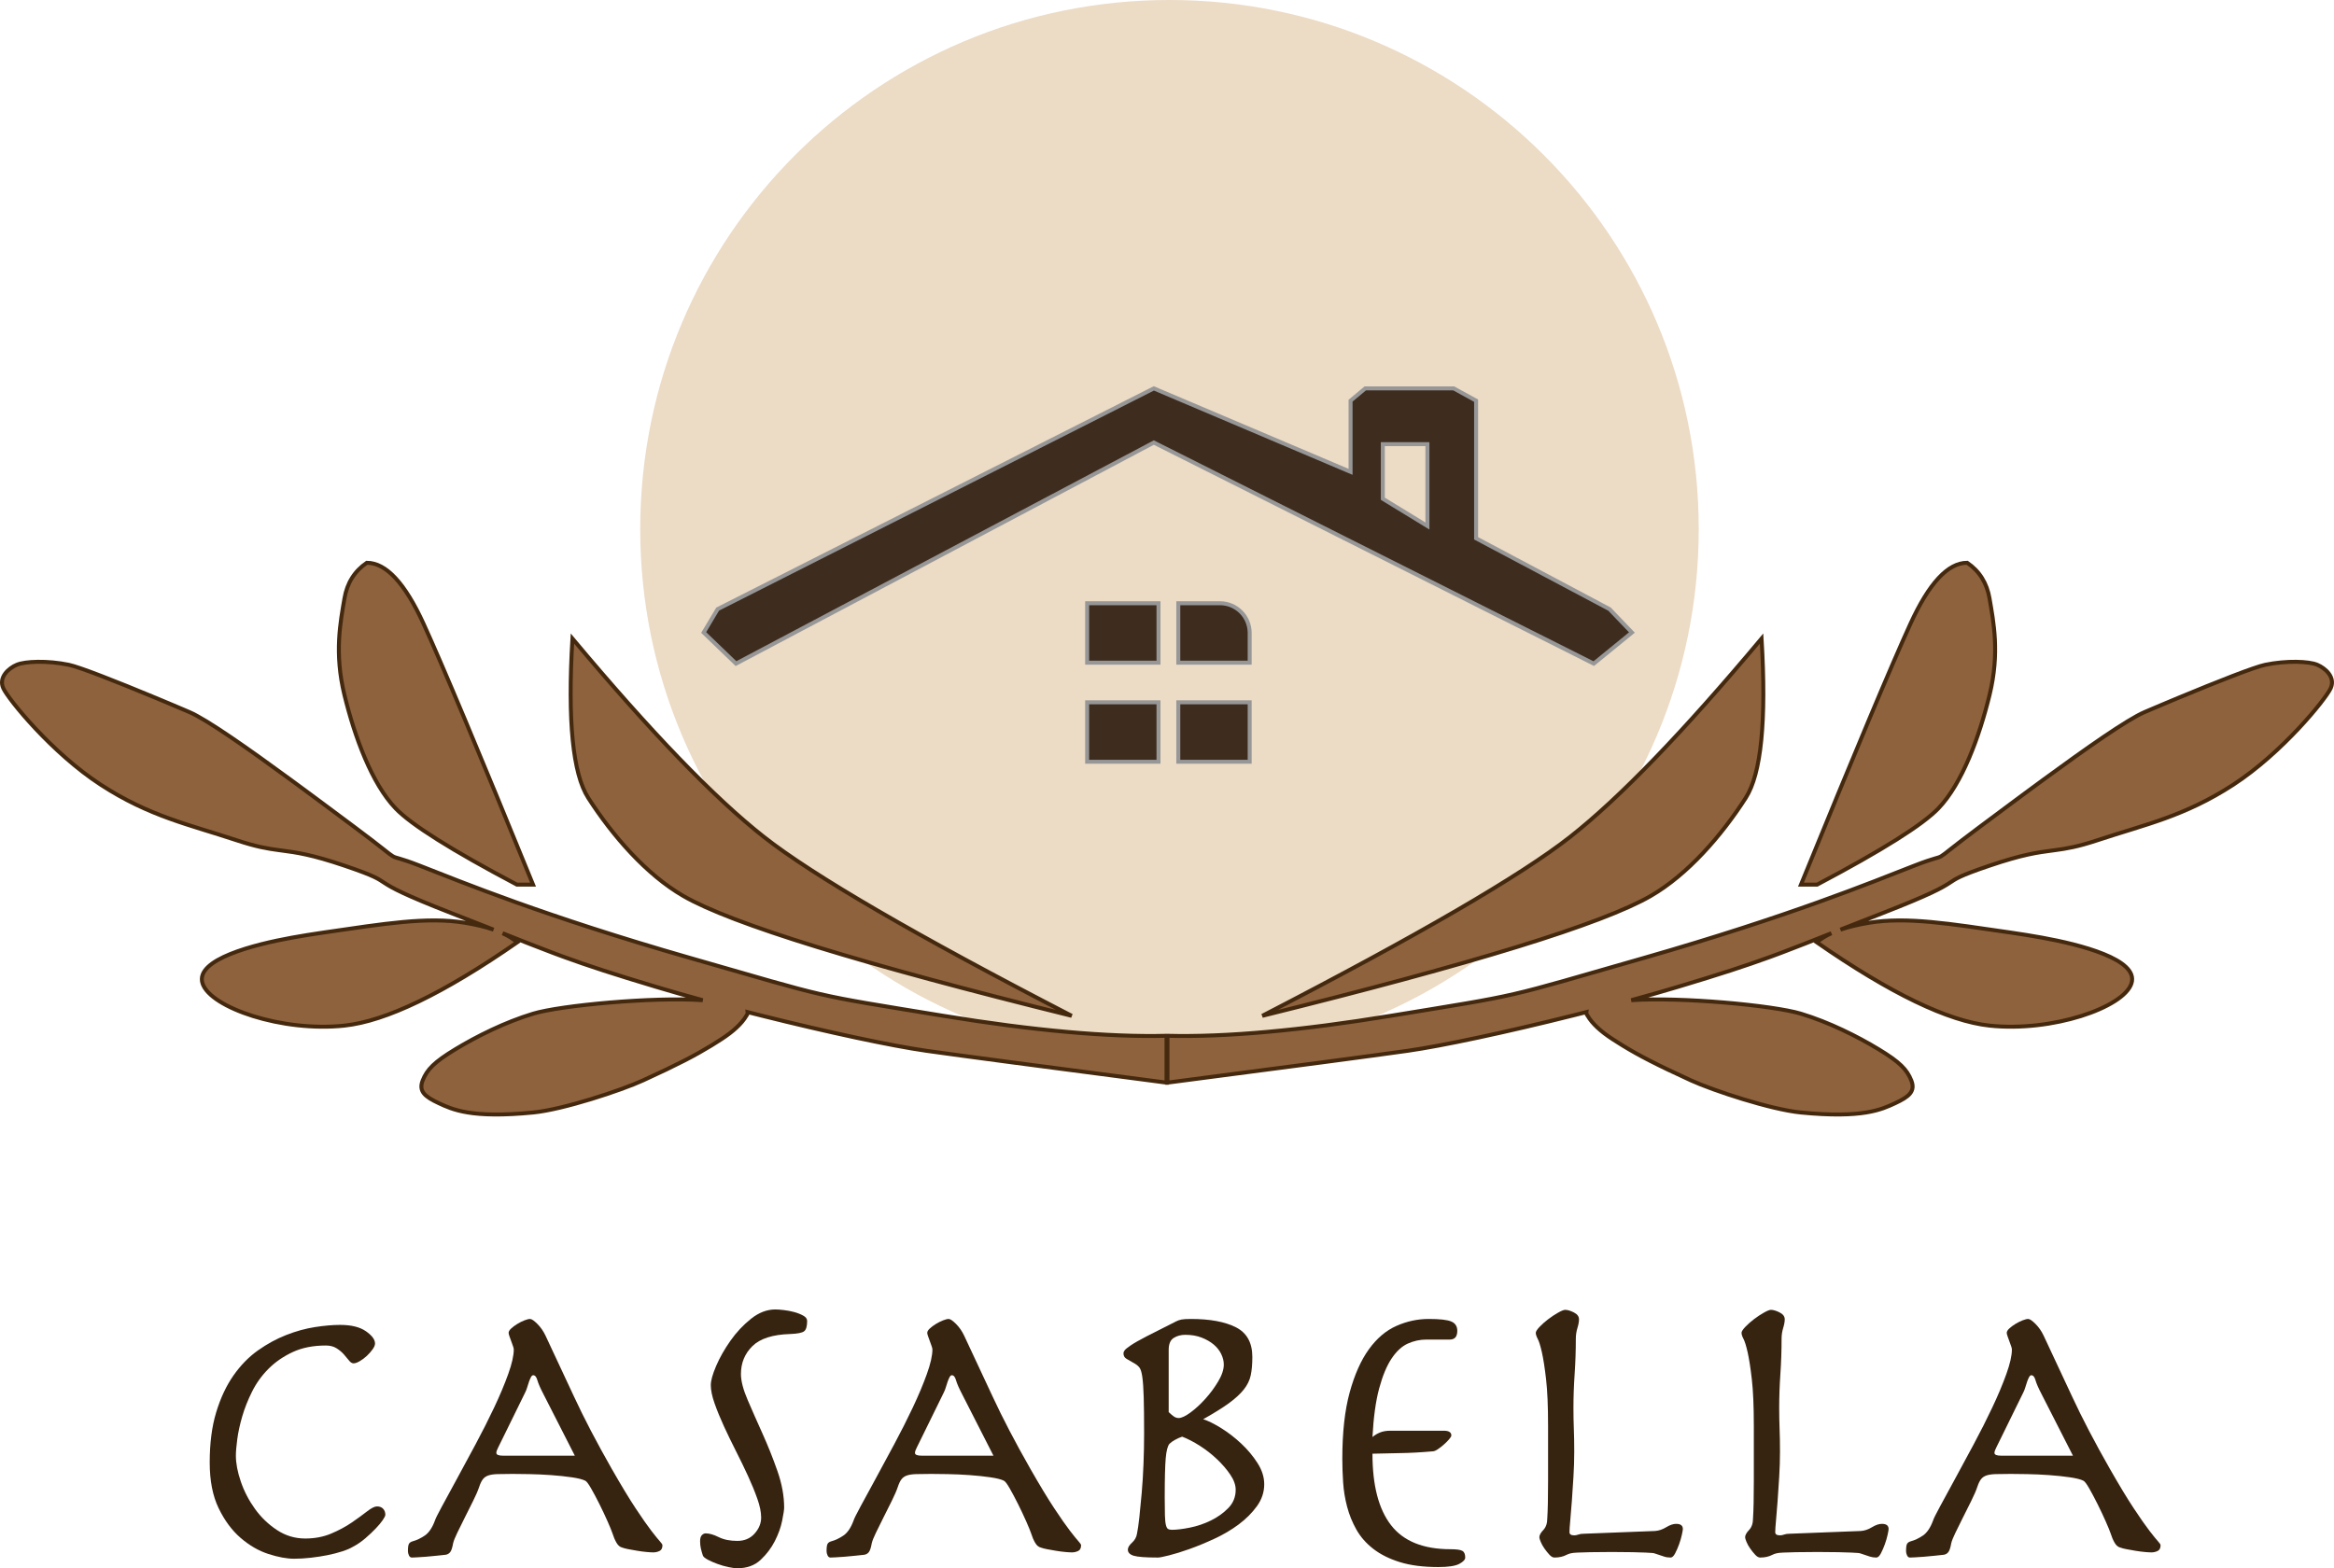 <svg xmlns="http://www.w3.org/2000/svg" fill="none" viewBox="0 0 588.749 395.7" height="395.7" width="588.749">
  <g transform="translate(0.5 0)" id="Group">
    <g transform="translate(52.4 330.4)" id="CASABELLA">
      <path transform="translate(0 3.9)" fill-rule="evenodd" fill="#362310" d="M0 34.7C0 39.3 0.75 43.15 2.25 46.25C3.75 49.35 5.6 51.85 7.8 53.75C10 55.65 12.333 57 14.8 57.8C17.267 58.6 19.433 59 21.3 59C22.633 59 24.033 58.917 25.5 58.75C26.967 58.583 28.367 58.367 29.7 58.1C31.033 57.833 32.267 57.517 33.4 57.15C34.533 56.783 35.433 56.4 36.1 56C37.233 55.4 38.283 54.683 39.25 53.85C40.217 53.017 41.083 52.2 41.85 51.4C42.617 50.6 43.217 49.883 43.65 49.25C44.083 48.617 44.3 48.167 44.3 47.9C44.3 47.3 44.117 46.8 43.75 46.4C43.383 46 42.867 45.8 42.2 45.8C41.6 45.8 40.767 46.217 39.7 47.05C38.633 47.883 37.35 48.817 35.85 49.85C34.35 50.883 32.617 51.817 30.65 52.65C28.683 53.483 26.5 53.9 24.1 53.9C21.5 53.9 19.117 53.183 16.95 51.75C14.783 50.317 12.933 48.533 11.4 46.4C9.867 44.267 8.683 41.983 7.85 39.55C7.017 37.117 6.6 34.933 6.6 33C6.6 32 6.717 30.617 6.95 28.85C7.183 27.083 7.6 25.167 8.2 23.1C8.8 21.033 9.633 18.933 10.7 16.8C11.767 14.667 13.15 12.75 14.85 11.05C16.55 9.35 18.583 7.95 20.95 6.85C23.317 5.75 26.1 5.2 29.3 5.2C30.367 5.2 31.267 5.433 32 5.9C32.733 6.367 33.35 6.883 33.85 7.45C34.35 8.017 34.783 8.533 35.15 9C35.517 9.467 35.9 9.7 36.3 9.7C36.7 9.7 37.217 9.517 37.85 9.15C38.483 8.783 39.083 8.333 39.65 7.8C40.217 7.267 40.7 6.717 41.1 6.15C41.5 5.583 41.7 5.1 41.7 4.7C41.7 3.7 40.933 2.667 39.4 1.6C37.867 0.533 35.7 0 32.9 0C31.033 0 28.917 0.183 26.55 0.55C24.183 0.917 21.767 1.583 19.3 2.55C16.833 3.517 14.45 4.817 12.15 6.45C9.85 8.083 7.8 10.183 6 12.75C4.2 15.317 2.75 18.4 1.65 22C0.55 25.6 0 29.833 0 34.7C0 34.7 0 34.7 0 34.7Z" id="Path"></path>
      <path transform="translate(50 2.4)" fill="#362310" d="M42.1 34.5C42.1 34.5 24 34.5 24 34.5C22.867 34.5 22.3 34.267 22.3 33.8C22.3 33.467 22.467 32.983 22.8 32.35C23.133 31.717 23.667 30.633 24.4 29.1C24.4 29.1 29.6 18.5 29.6 18.5C29.8 18.1 29.967 17.667 30.1 17.2C30.233 16.733 30.383 16.267 30.55 15.8C30.717 15.333 30.883 14.95 31.05 14.65C31.217 14.35 31.4 14.2 31.6 14.2C32.067 14.2 32.417 14.617 32.65 15.45C32.883 16.283 33.4 17.467 34.2 19C34.2 19 42.1 34.5 42.1 34.5L42.1 34.5ZM26.4 39.1C27.4 39.1 28.8 39.117 30.6 39.15C32.4 39.183 34.233 39.267 36.1 39.4C37.967 39.533 39.7 39.717 41.3 39.95C42.9 40.183 44.033 40.467 44.7 40.8C45.033 40.933 45.533 41.583 46.2 42.75C46.867 43.917 47.567 45.233 48.3 46.7C49.033 48.167 49.717 49.617 50.35 51.05C50.983 52.483 51.4 53.5 51.6 54.1C51.867 54.967 52.2 55.75 52.6 56.45C53 57.15 53.5 57.567 54.1 57.7C54.433 57.833 54.95 57.967 55.65 58.1C56.35 58.233 57.1 58.367 57.9 58.5C58.7 58.633 59.467 58.733 60.2 58.8C60.933 58.867 61.5 58.9 61.9 58.9C62.433 58.9 62.95 58.783 63.45 58.55C63.95 58.317 64.2 57.833 64.2 57.1C64.2 56.9 63.983 56.567 63.55 56.1C63.117 55.633 62.4 54.75 61.4 53.45C60.4 52.15 59.083 50.267 57.45 47.8C55.817 45.333 53.8 42 51.4 37.8C47.6 31.133 44.433 25.067 41.9 19.6C39.367 14.133 36.967 9 34.7 4.2C34.167 3.067 33.483 2.083 32.65 1.25C31.817 0.417 31.2 0 30.8 0C30.467 0 30 0.117 29.4 0.35C28.8 0.583 28.2 0.883 27.6 1.25C27 1.617 26.483 2 26.05 2.4C25.617 2.8 25.4 3.167 25.4 3.5C25.4 3.7 25.467 3.983 25.6 4.35C25.733 4.717 25.883 5.133 26.05 5.6C26.217 6.067 26.367 6.483 26.5 6.85C26.633 7.217 26.7 7.5 26.7 7.7C26.7 9.233 26.233 11.3 25.3 13.9C24.367 16.5 23.183 19.317 21.75 22.35C20.317 25.383 18.75 28.483 17.05 31.65C15.35 34.817 13.767 37.75 12.3 40.45C10.833 43.15 9.583 45.45 8.55 47.35C7.517 49.25 6.933 50.433 6.8 50.9C6.133 52.7 5.283 53.95 4.25 54.65C3.217 55.35 2.2 55.833 1.2 56.1C0.733 56.233 0.417 56.45 0.25 56.75C0.083 57.05 0 57.667 0 58.6C0 58.933 0.083 59.283 0.25 59.65C0.417 60.017 0.667 60.2 1 60.2C1.133 60.2 1.533 60.183 2.2 60.15C2.867 60.117 3.633 60.067 4.5 60C5.367 59.933 6.25 59.85 7.15 59.75C8.05 59.65 8.833 59.567 9.5 59.5C9.967 59.433 10.35 59.217 10.65 58.85C10.95 58.483 11.2 57.733 11.4 56.6C11.533 56 11.883 55.117 12.45 53.95C13.017 52.783 13.65 51.5 14.35 50.1C15.05 48.7 15.75 47.3 16.45 45.9C17.15 44.5 17.667 43.3 18 42.3C18.267 41.5 18.567 40.883 18.9 40.45C19.233 40.017 19.683 39.7 20.25 39.5C20.817 39.3 21.583 39.183 22.55 39.15C23.517 39.117 24.8 39.1 26.4 39.1C26.4 39.1 26.4 39.1 26.4 39.1Z" id="Shape"></path>
      <path transform="translate(123.7 0)" fill-rule="evenodd" fill="#362310" d="M0 58.5C0 59.167 0.067 59.783 0.2 60.35C0.333 60.917 0.5 61.5 0.7 62.1C0.833 62.433 1.25 62.783 1.95 63.15C2.65 63.517 3.45 63.867 4.35 64.2C5.25 64.533 6.167 64.8 7.1 65C8.033 65.2 8.8 65.3 9.4 65.3C11.8 65.3 13.75 64.6 15.25 63.2C16.75 61.8 17.95 60.217 18.85 58.45C19.75 56.683 20.367 54.967 20.7 53.3C21.033 51.633 21.2 50.533 21.2 50C21.2 47.067 20.633 43.983 19.5 40.75C18.367 37.517 17.117 34.383 15.75 31.35C14.383 28.317 13.133 25.483 12 22.85C10.867 20.217 10.3 18.033 10.3 16.3C10.3 13.5 11.267 11.15 13.2 9.25C15.133 7.35 18.3 6.333 22.7 6.2C24.567 6.133 25.75 5.9 26.25 5.5C26.75 5.1 27 4.233 27 2.9C27 2.367 26.667 1.917 26 1.55C25.333 1.183 24.567 0.883 23.7 0.65C22.833 0.417 21.95 0.25 21.05 0.15C20.15 0.05 19.467 0 19 0C16.867 0 14.817 0.783 12.85 2.35C10.883 3.917 9.15 5.767 7.65 7.9C6.15 10.033 4.95 12.15 4.05 14.25C3.15 16.35 2.7 17.967 2.7 19.1C2.7 20.367 3.017 21.9 3.65 23.7C4.283 25.5 5.067 27.417 6 29.45C6.933 31.483 7.95 33.583 9.05 35.75C10.15 37.917 11.167 40.017 12.1 42.05C13.033 44.083 13.817 46 14.45 47.8C15.083 49.6 15.4 51.167 15.4 52.5C15.4 53.967 14.85 55.317 13.75 56.55C12.65 57.783 11.2 58.4 9.4 58.4C7.533 58.4 5.967 58.083 4.7 57.45C3.433 56.817 2.333 56.5 1.4 56.5C1.067 56.5 0.75 56.65 0.45 56.95C0.15 57.25 0 57.767 0 58.5C0 58.5 0 58.5 0 58.5Z" id="Path#1"></path>
      <path transform="translate(155.6 2.4)" fill="#362310" d="M42.1 34.5C42.1 34.5 24 34.5 24 34.5C22.867 34.5 22.3 34.267 22.3 33.8C22.3 33.467 22.467 32.983 22.8 32.35C23.133 31.717 23.667 30.633 24.4 29.1C24.4 29.1 29.6 18.5 29.6 18.5C29.8 18.1 29.967 17.667 30.1 17.2C30.233 16.733 30.383 16.267 30.55 15.8C30.717 15.333 30.883 14.95 31.05 14.65C31.217 14.35 31.4 14.2 31.6 14.2C32.067 14.2 32.417 14.617 32.65 15.45C32.883 16.283 33.4 17.467 34.2 19C34.2 19 42.1 34.5 42.1 34.5L42.1 34.5ZM26.4 39.1C27.4 39.1 28.8 39.117 30.6 39.15C32.4 39.183 34.233 39.267 36.1 39.4C37.967 39.533 39.7 39.717 41.3 39.95C42.9 40.183 44.033 40.467 44.7 40.8C45.033 40.933 45.533 41.583 46.2 42.75C46.867 43.917 47.567 45.233 48.3 46.7C49.033 48.167 49.717 49.617 50.35 51.05C50.983 52.483 51.4 53.5 51.6 54.1C51.867 54.967 52.2 55.75 52.6 56.45C53 57.15 53.5 57.567 54.1 57.7C54.433 57.833 54.95 57.967 55.65 58.1C56.35 58.233 57.1 58.367 57.9 58.5C58.7 58.633 59.467 58.733 60.2 58.8C60.933 58.867 61.5 58.9 61.9 58.9C62.433 58.9 62.95 58.783 63.45 58.55C63.95 58.317 64.2 57.833 64.2 57.1C64.2 56.9 63.983 56.567 63.55 56.1C63.117 55.633 62.4 54.75 61.4 53.45C60.4 52.15 59.083 50.267 57.45 47.8C55.817 45.333 53.8 42 51.4 37.8C47.6 31.133 44.433 25.067 41.9 19.6C39.367 14.133 36.967 9 34.7 4.2C34.167 3.067 33.483 2.083 32.65 1.25C31.817 0.417 31.2 0 30.8 0C30.467 0 30 0.117 29.4 0.35C28.8 0.583 28.2 0.883 27.6 1.25C27 1.617 26.483 2 26.05 2.4C25.617 2.8 25.4 3.167 25.4 3.5C25.4 3.7 25.467 3.983 25.6 4.35C25.733 4.717 25.883 5.133 26.05 5.6C26.217 6.067 26.367 6.483 26.5 6.85C26.633 7.217 26.7 7.5 26.7 7.7C26.7 9.233 26.233 11.3 25.3 13.9C24.367 16.5 23.183 19.317 21.75 22.35C20.317 25.383 18.75 28.483 17.05 31.65C15.35 34.817 13.767 37.75 12.3 40.45C10.833 43.15 9.583 45.45 8.55 47.35C7.517 49.25 6.933 50.433 6.8 50.9C6.133 52.7 5.283 53.95 4.25 54.65C3.217 55.35 2.2 55.833 1.2 56.1C0.733 56.233 0.417 56.45 0.25 56.75C0.083 57.05 0 57.667 0 58.6C0 58.933 0.083 59.283 0.25 59.65C0.417 60.017 0.667 60.2 1 60.2C1.133 60.2 1.533 60.183 2.2 60.15C2.867 60.117 3.633 60.067 4.5 60C5.367 59.933 6.25 59.85 7.15 59.75C8.05 59.65 8.833 59.567 9.5 59.5C9.967 59.433 10.35 59.217 10.65 58.85C10.95 58.483 11.2 57.733 11.4 56.6C11.533 56 11.883 55.117 12.45 53.95C13.017 52.783 13.65 51.5 14.35 50.1C15.05 48.7 15.75 47.3 16.45 45.9C17.15 44.5 17.667 43.3 18 42.3C18.267 41.5 18.567 40.883 18.9 40.45C19.233 40.017 19.683 39.7 20.25 39.5C20.817 39.3 21.583 39.183 22.55 39.15C23.517 39.117 24.8 39.1 26.4 39.1C26.4 39.1 26.4 39.1 26.4 39.1Z" id="Shape#1"></path>
      <path transform="translate(230.5 2.4)" fill="#362310" d="M10.4 45.1C10.4 40.367 10.483 37.05 10.65 35.15C10.817 33.25 11.133 32.033 11.6 31.5C11.933 31.167 12.4 30.833 13 30.5C13.6 30.167 14.2 29.9 14.8 29.7C16.2 30.233 17.683 31 19.25 32C20.817 33 22.267 34.133 23.6 35.4C24.933 36.667 26.05 37.967 26.95 39.3C27.85 40.633 28.3 41.9 28.3 43.1C28.3 44.9 27.683 46.433 26.45 47.7C25.217 48.967 23.75 50.017 22.05 50.85C20.35 51.683 18.583 52.283 16.75 52.65C14.917 53.017 13.4 53.2 12.2 53.2C11.8 53.2 11.483 53.133 11.25 53C11.017 52.867 10.833 52.533 10.7 52C10.567 51.467 10.483 50.65 10.45 49.55C10.417 48.45 10.4 46.967 10.4 45.1C10.4 45.1 10.4 45.1 10.4 45.1ZM11.4 23.5C11.4 23.5 11.4 7.8 11.4 7.8C11.4 6.333 11.817 5.333 12.65 4.8C13.483 4.267 14.467 4 15.6 4C17.133 4 18.5 4.233 19.7 4.7C20.9 5.167 21.917 5.75 22.75 6.45C23.583 7.15 24.217 7.95 24.65 8.85C25.083 9.75 25.3 10.633 25.3 11.5C25.3 12.767 24.833 14.183 23.9 15.75C22.967 17.317 21.883 18.783 20.65 20.15C19.417 21.517 18.167 22.667 16.9 23.6C15.633 24.533 14.633 25 13.9 25C13.433 25 12.983 24.833 12.55 24.5C12.117 24.167 11.733 23.833 11.4 23.5C11.4 23.5 11.4 23.5 11.4 23.5ZM5.2 28.9C5.2 31.367 5.15 33.9 5.05 36.5C4.95 39.1 4.8 41.55 4.6 43.85C4.4 46.15 4.2 48.217 4 50.05C3.8 51.883 3.6 53.267 3.4 54.2C3.267 55.067 2.85 55.817 2.15 56.45C1.45 57.083 1.1 57.667 1.1 58.2C1.1 58.933 1.6 59.45 2.6 59.75C3.6 60.05 5.633 60.2 8.7 60.2C9.1 60.2 10.033 60.017 11.5 59.65C12.967 59.283 14.683 58.75 16.65 58.05C18.617 57.35 20.717 56.483 22.95 55.45C25.183 54.417 27.217 53.217 29.05 51.85C30.883 50.483 32.417 48.95 33.65 47.25C34.883 45.55 35.5 43.7 35.5 41.7C35.5 39.9 34.933 38.117 33.8 36.35C32.667 34.583 31.3 32.95 29.7 31.45C28.1 29.95 26.417 28.65 24.65 27.55C22.883 26.45 21.367 25.7 20.1 25.3C22.833 23.767 25 22.417 26.6 21.25C28.2 20.083 29.45 18.933 30.35 17.8C31.25 16.667 31.833 15.467 32.1 14.2C32.367 12.933 32.5 11.4 32.5 9.6C32.5 6 31.117 3.5 28.35 2.1C25.583 0.7 21.8 0 17 0C15.867 0 15.067 0.05 14.6 0.15C14.133 0.25 13.7 0.4 13.3 0.6C10.1 2.2 7.6 3.467 5.8 4.4C4 5.333 2.683 6.083 1.85 6.65C1.017 7.217 0.5 7.633 0.3 7.9C0.1 8.167 0 8.433 0 8.7C0 9.3 0.25 9.75 0.75 10.05C1.25 10.35 1.967 10.767 2.9 11.3C3.367 11.567 3.75 11.9 4.05 12.3C4.35 12.7 4.583 13.483 4.75 14.65C4.917 15.817 5.033 17.5 5.1 19.7C5.167 21.9 5.2 24.967 5.2 28.9C5.2 28.9 5.2 28.9 5.2 28.9Z" id="Shape#2"></path>
      <path transform="translate(285.7 2.4)" fill-rule="evenodd" fill="#362310" d="M25.6 28.2C25.6 28.2 12.1 28.2 12.1 28.2C11.1 28.2 10.233 28.35 9.5 28.65C8.767 28.95 8.133 29.333 7.6 29.8C7.867 24.8 8.433 20.7 9.3 17.5C10.167 14.3 11.217 11.783 12.45 9.95C13.683 8.117 15.05 6.867 16.55 6.2C18.05 5.533 19.6 5.2 21.2 5.2C21.2 5.2 27.1 5.2 27.1 5.2C28.367 5.2 29 4.467 29 3C29 1.867 28.5 1.083 27.5 0.65C26.5 0.217 24.6 0 21.8 0C19 0 16.283 0.583 13.65 1.75C11.017 2.917 8.7 4.883 6.7 7.65C4.7 10.417 3.083 14.05 1.85 18.55C0.617 23.05 0 28.633 0 35.3C0 37.167 0.067 39.133 0.2 41.2C0.333 43.267 0.667 45.317 1.2 47.35C1.733 49.383 2.517 51.317 3.55 53.15C4.583 54.983 6 56.6 7.8 58C9.6 59.4 11.833 60.517 14.5 61.35C17.167 62.183 20.4 62.6 24.2 62.6C26.733 62.6 28.5 62.333 29.5 61.8C30.5 61.267 31 60.733 31 60.2C31 59.333 30.75 58.767 30.25 58.5C29.75 58.233 28.767 58.1 27.3 58.1C20.433 58.1 15.433 56.083 12.3 52.05C9.167 48.017 7.6 42 7.6 34C9.6 33.933 11.883 33.883 14.45 33.85C17.017 33.817 19.8 33.667 22.8 33.4C23.133 33.4 23.55 33.233 24.05 32.9C24.55 32.567 25.067 32.167 25.6 31.7C26.133 31.233 26.583 30.783 26.95 30.35C27.317 29.917 27.5 29.6 27.5 29.4C27.5 28.6 26.867 28.2 25.6 28.2C25.6 28.2 25.6 28.2 25.6 28.2Z" id="Path#2"></path>
      <path transform="translate(334.5 0.1)" fill-rule="evenodd" fill="#362310" d="M30.1 55.8C30.1 55.8 12 56.5 12 56.5C11.533 56.5 11.117 56.567 10.75 56.7C10.383 56.833 10.033 56.9 9.7 56.9C8.9 56.9 8.5 56.633 8.5 56.1C8.5 55.5 8.567 54.5 8.7 53.1C8.833 51.7 8.967 50.067 9.1 48.2C9.233 46.333 9.367 44.317 9.5 42.15C9.633 39.983 9.7 37.867 9.7 35.8C9.7 33.6 9.667 31.683 9.6 30.05C9.533 28.417 9.5 26.667 9.5 24.8C9.5 22 9.6 19.133 9.8 16.2C10 13.267 10.1 10.3 10.1 7.3C10.1 6.367 10.233 5.467 10.5 4.6C10.767 3.733 10.9 3 10.9 2.4C10.9 1.667 10.467 1.083 9.6 0.65C8.733 0.217 8 0 7.4 0C7.067 0 6.483 0.233 5.65 0.7C4.817 1.167 3.983 1.717 3.15 2.35C2.317 2.983 1.583 3.633 0.95 4.3C0.317 4.967 0 5.467 0 5.8C0 6.2 0.167 6.717 0.5 7.35C0.833 7.983 1.183 9.117 1.55 10.75C1.917 12.383 2.267 14.65 2.6 17.55C2.933 20.45 3.1 24.333 3.1 29.2C3.1 29.2 3.1 43.3 3.1 43.3C3.1 45.367 3.083 47.167 3.05 48.7C3.017 50.233 2.967 51.533 2.9 52.6C2.9 53.867 2.567 54.85 1.9 55.55C1.233 56.25 0.9 56.867 0.9 57.4C0.9 57.6 1.017 57.983 1.25 58.55C1.483 59.117 1.8 59.683 2.2 60.25C2.6 60.817 3.017 61.333 3.45 61.8C3.883 62.267 4.3 62.5 4.7 62.5C5.9 62.5 6.933 62.267 7.8 61.8C8.067 61.667 8.383 61.55 8.75 61.45C9.117 61.35 9.7 61.283 10.5 61.25C11.3 61.217 12.383 61.183 13.75 61.15C15.117 61.117 16.933 61.1 19.2 61.1C21.333 61.1 23.083 61.117 24.45 61.15C25.817 61.183 26.9 61.217 27.7 61.25C28.5 61.283 29.067 61.317 29.4 61.35C29.733 61.383 29.967 61.433 30.1 61.5C31.1 61.833 31.85 62.083 32.35 62.25C32.85 62.417 33.4 62.5 34 62.5C34.4 62.5 34.783 62.15 35.15 61.45C35.517 60.75 35.85 59.983 36.15 59.15C36.45 58.317 36.683 57.517 36.85 56.75C37.017 55.983 37.1 55.5 37.1 55.3C37.1 54.433 36.533 54 35.4 54C34.667 54 33.833 54.283 32.9 54.85C31.967 55.417 31.033 55.733 30.1 55.8C30.1 55.8 30.1 55.8 30.1 55.8Z" id="Path#3"></path>
      <path transform="translate(386.4 0.1)" fill-rule="evenodd" fill="#362310" d="M30.1 55.8C30.1 55.8 12 56.5 12 56.5C11.533 56.5 11.117 56.567 10.75 56.7C10.383 56.833 10.033 56.9 9.7 56.9C8.9 56.9 8.5 56.633 8.5 56.1C8.5 55.5 8.567 54.5 8.7 53.1C8.833 51.7 8.967 50.067 9.1 48.2C9.233 46.333 9.367 44.317 9.5 42.15C9.633 39.983 9.7 37.867 9.7 35.8C9.7 33.6 9.667 31.683 9.6 30.05C9.533 28.417 9.5 26.667 9.5 24.8C9.5 22 9.6 19.133 9.8 16.2C10 13.267 10.1 10.3 10.1 7.3C10.1 6.367 10.233 5.467 10.5 4.6C10.767 3.733 10.9 3 10.9 2.4C10.9 1.667 10.467 1.083 9.6 0.65C8.733 0.217 8 0 7.4 0C7.067 0 6.483 0.233 5.65 0.7C4.817 1.167 3.983 1.717 3.15 2.35C2.317 2.983 1.583 3.633 0.95 4.3C0.317 4.967 0 5.467 0 5.8C0 6.2 0.167 6.717 0.5 7.35C0.833 7.983 1.183 9.117 1.55 10.75C1.917 12.383 2.267 14.65 2.6 17.55C2.933 20.45 3.1 24.333 3.1 29.2C3.1 29.2 3.1 43.3 3.1 43.3C3.1 45.367 3.083 47.167 3.05 48.7C3.017 50.233 2.967 51.533 2.9 52.6C2.9 53.867 2.567 54.85 1.9 55.55C1.233 56.25 0.9 56.867 0.9 57.4C0.9 57.6 1.017 57.983 1.25 58.55C1.483 59.117 1.8 59.683 2.2 60.25C2.6 60.817 3.017 61.333 3.45 61.8C3.883 62.267 4.3 62.5 4.7 62.5C5.9 62.5 6.933 62.267 7.8 61.8C8.067 61.667 8.383 61.55 8.75 61.45C9.117 61.35 9.7 61.283 10.5 61.25C11.3 61.217 12.383 61.183 13.75 61.15C15.117 61.117 16.933 61.1 19.2 61.1C21.333 61.1 23.083 61.117 24.45 61.15C25.817 61.183 26.9 61.217 27.7 61.25C28.5 61.283 29.067 61.317 29.4 61.35C29.733 61.383 29.967 61.433 30.1 61.5C31.1 61.833 31.85 62.083 32.35 62.25C32.85 62.417 33.4 62.5 34 62.5C34.4 62.5 34.783 62.15 35.15 61.45C35.517 60.75 35.85 59.983 36.15 59.15C36.45 58.317 36.683 57.517 36.85 56.75C37.017 55.983 37.1 55.5 37.1 55.3C37.1 54.433 36.533 54 35.4 54C34.667 54 33.833 54.283 32.9 54.85C31.967 55.417 31.033 55.733 30.1 55.8C30.1 55.8 30.1 55.8 30.1 55.8Z" id="Path#4"></path>
      <path transform="translate(427.9 2.4)" fill="#362310" d="M42.1 34.5C42.1 34.5 24 34.5 24 34.5C22.867 34.5 22.3 34.267 22.3 33.8C22.3 33.467 22.467 32.983 22.8 32.35C23.133 31.717 23.667 30.633 24.4 29.1C24.4 29.1 29.6 18.5 29.6 18.5C29.8 18.1 29.967 17.667 30.1 17.2C30.233 16.733 30.383 16.267 30.55 15.8C30.717 15.333 30.883 14.95 31.05 14.65C31.217 14.35 31.4 14.2 31.6 14.2C32.067 14.2 32.417 14.617 32.65 15.45C32.883 16.283 33.4 17.467 34.2 19C34.2 19 42.1 34.5 42.1 34.5L42.1 34.5ZM26.4 39.1C27.4 39.1 28.8 39.117 30.6 39.15C32.4 39.183 34.233 39.267 36.1 39.4C37.967 39.533 39.7 39.717 41.3 39.95C42.9 40.183 44.033 40.467 44.7 40.8C45.033 40.933 45.533 41.583 46.2 42.75C46.867 43.917 47.567 45.233 48.3 46.7C49.033 48.167 49.717 49.617 50.35 51.05C50.983 52.483 51.4 53.5 51.6 54.1C51.867 54.967 52.2 55.75 52.6 56.45C53 57.15 53.5 57.567 54.1 57.7C54.433 57.833 54.95 57.967 55.65 58.1C56.35 58.233 57.1 58.367 57.9 58.5C58.7 58.633 59.467 58.733 60.2 58.8C60.933 58.867 61.5 58.9 61.9 58.9C62.433 58.9 62.95 58.783 63.45 58.55C63.95 58.317 64.2 57.833 64.2 57.1C64.2 56.9 63.983 56.567 63.55 56.1C63.117 55.633 62.4 54.75 61.4 53.45C60.4 52.15 59.083 50.267 57.45 47.8C55.817 45.333 53.8 42 51.4 37.8C47.6 31.133 44.433 25.067 41.9 19.6C39.367 14.133 36.967 9 34.7 4.2C34.167 3.067 33.483 2.083 32.65 1.25C31.817 0.417 31.2 0 30.8 0C30.467 0 30 0.117 29.4 0.35C28.8 0.583 28.2 0.883 27.6 1.25C27 1.617 26.483 2 26.05 2.4C25.617 2.8 25.4 3.167 25.4 3.5C25.4 3.7 25.467 3.983 25.6 4.35C25.733 4.717 25.883 5.133 26.05 5.6C26.217 6.067 26.367 6.483 26.5 6.85C26.633 7.217 26.7 7.5 26.7 7.7C26.7 9.233 26.233 11.3 25.3 13.9C24.367 16.5 23.183 19.317 21.75 22.35C20.317 25.383 18.75 28.483 17.05 31.65C15.35 34.817 13.767 37.75 12.3 40.45C10.833 43.15 9.583 45.45 8.55 47.35C7.517 49.25 6.933 50.433 6.8 50.9C6.133 52.7 5.283 53.95 4.25 54.65C3.217 55.35 2.2 55.833 1.2 56.1C0.733 56.233 0.417 56.45 0.25 56.75C0.083 57.05 0 57.667 0 58.6C0 58.933 0.083 59.283 0.25 59.65C0.417 60.017 0.667 60.2 1 60.2C1.133 60.2 1.533 60.183 2.2 60.15C2.867 60.117 3.633 60.067 4.5 60C5.367 59.933 6.25 59.85 7.15 59.75C8.05 59.65 8.833 59.567 9.5 59.5C9.967 59.433 10.35 59.217 10.65 58.85C10.95 58.483 11.2 57.733 11.4 56.6C11.533 56 11.883 55.117 12.45 53.95C13.017 52.783 13.65 51.5 14.35 50.1C15.05 48.7 15.75 47.3 16.45 45.9C17.15 44.5 17.667 43.3 18 42.3C18.267 41.5 18.567 40.883 18.9 40.45C19.233 40.017 19.683 39.7 20.25 39.5C20.817 39.3 21.583 39.183 22.55 39.15C23.517 39.117 24.8 39.1 26.4 39.1C26.4 39.1 26.4 39.1 26.4 39.1Z" id="Shape#3"></path>
    </g>
    <g id="Group-2">
      <path transform="translate(161 0)" fill-rule="evenodd" fill="#ECDBC5" d="M0 133.5C0 59.77 59.77 0 133.5 0C207.23 0 267 59.77 267 133.5C267 207.23 207.23 267 133.5 267C59.77 267 0 207.23 0 133.5Z" id="Oval"></path>
      <path transform="translate(177 98)" stroke="#979797" stroke-width="1" fill="#3E2C1E" d="M189.199 0L194.845 3.097L194.845 37.826L228.497 55.693L234.15 61.595L224.528 69.445L113.554 13.665L8.155 69.445L0 61.595L3.529 55.693L113.554 0L163.178 21.055L163.178 3.097L166.888 0L189.199 0L189.199 0ZM114.727 54.205L114.727 69.205L96.727 69.205L96.727 54.205L114.727 54.205L114.727 54.205ZM130.227 54.205C134.369 54.205 137.727 57.563 137.727 61.705C137.727 61.705 137.727 69.205 137.727 69.205L119.727 69.205L119.727 54.205L130.227 54.205C130.227 54.205 130.227 54.205 130.227 54.205ZM182.567 14.062L171.313 14.062L171.313 27.846L182.567 34.722L182.567 14.062L182.567 14.062ZM96.727 79.205L114.727 79.205L114.727 94.205L96.727 94.205L96.727 79.205L96.727 79.205ZM119.727 79.205L137.727 79.205L137.727 94.205L119.727 94.205L119.727 79.205L119.727 79.205Z" id="Combined-Shape"></path>
      <path transform="translate(0 142)" stroke="#45290E" stroke-width="1" fill="#8E623D" d="M16.836 25.736C19.526 26.29 28.825 29.949 38.538 33.988C38.538 33.988 39.465 34.373 39.465 34.373C40.392 34.76 41.321 35.15 42.246 35.539C42.246 35.539 43.17 35.929 43.17 35.929C43.478 36.059 43.785 36.189 44.091 36.318C44.091 36.318 45.007 36.707 45.007 36.707C45.769 37.03 46.524 37.352 47.27 37.671C51.669 39.553 62.053 46.857 72.746 54.691C72.746 54.691 73.733 55.415 73.733 55.415C74.722 56.141 75.711 56.87 76.697 57.598C76.697 57.598 78.173 58.689 78.173 58.689C78.991 59.295 79.805 59.899 80.613 60.499C80.613 60.499 81.579 61.216 81.579 61.216C84.146 63.124 86.636 64.982 88.965 66.718C103.375 77.453 94.731 72.276 105.366 76.424C116.001 80.573 136.902 89.186 173.418 99.659C209.933 110.131 203.364 108.729 237.479 114.314C260.222 118.037 278.979 119.717 293.749 119.356C293.749 119.356 293.749 131.169 293.749 131.169C262.085 127.049 241.876 124.37 233.122 123.13C224.587 121.922 208.355 118.466 191.53 114.243C191.53 114.243 189.975 113.851 189.975 113.851C189.348 113.692 188.72 113.532 188.092 113.372C188.137 113.667 188.027 113.981 187.761 114.314C186.609 116.279 184.484 118.261 181.386 120.26C180.677 120.717 179.981 121.159 179.271 121.598C179.271 121.598 178.795 121.891 178.795 121.891C174.97 124.229 170.588 126.549 161.657 130.628C156.175 133.133 141.601 137.963 133.981 138.708C118.367 140.234 113.639 137.963 110.195 136.361C106.751 134.758 105.023 133.391 106.12 130.628C107.218 127.865 109.014 125.99 114.388 122.739C119.762 119.488 126.841 115.937 133.981 113.773C140.906 111.675 164.334 109.5 176.76 110.369C172.696 109.255 168.722 108.12 164.943 106.986C154.439 103.837 147.997 101.728 141.936 99.522C141.936 99.522 141.006 99.181 141.006 99.181C140.542 99.01 140.079 98.839 139.615 98.665C139.615 98.665 138.687 98.317 138.687 98.317C134.948 96.908 131.101 95.382 126.275 93.472C127.768 94.152 128.992 94.921 129.95 95.779C111.38 108.662 96.858 115.664 86.386 116.786C70.678 118.468 52.582 112.247 50.594 106.153C48.607 100.059 63.681 96.306 73.168 94.583C75.574 94.147 78.271 93.708 81.325 93.265C96.42 91.075 107.26 89.278 116.699 90.822C119.507 91.282 121.941 91.865 124.002 92.572C120.973 91.376 117.559 90.031 113.582 88.484C88.94 78.897 101.902 81.692 86.386 76.424C78.046 73.593 74.228 73.088 70.638 72.615C70.638 72.615 69.889 72.515 69.889 72.515C67.059 72.136 64.186 71.676 59.146 70.002C47.288 66.062 37.24 64.02 24.91 55.999C12.581 47.978 1.635 34.47 0.346 31.694C-0.943 28.918 1.635 26.626 3.723 25.736C5.811 24.846 11.419 24.62 16.836 25.736C16.836 25.736 16.836 25.736 16.836 25.736ZM143.895 19.121C163.626 42.677 179.707 59.345 192.139 69.127C204.57 78.909 230.469 93.971 269.834 114.314C216.695 101.18 184.041 91.1 171.873 84.076C162.543 78.689 154.004 68.851 147.885 59.325C143.985 53.252 142.655 39.851 143.895 19.121C143.895 19.121 143.895 19.121 143.895 19.121ZM92.026 0C96.872 0 101.644 5.131 106.343 15.394C111.042 25.656 120.247 47.593 133.958 81.206C133.958 81.206 129.877 81.206 129.877 81.206C113.472 72.537 103.278 66.128 99.294 61.978C93.319 55.753 88.984 44.018 86.386 33.359C83.788 22.7 85.395 14.886 86.386 9.022C87.047 5.113 88.927 2.105 92.026 0C92.026 0 92.026 0 92.026 0ZM570.913 25.736C568.223 26.29 558.924 29.949 549.211 33.988C549.211 33.988 548.284 34.373 548.284 34.373C547.357 34.76 546.428 35.15 545.503 35.539C545.503 35.539 544.578 35.929 544.578 35.929C544.271 36.059 543.964 36.189 543.658 36.318C543.658 36.318 542.741 36.707 542.741 36.707C541.98 37.03 541.225 37.352 540.479 37.671C536.08 39.553 525.696 46.857 515.003 54.691C515.003 54.691 514.016 55.415 514.016 55.415C513.027 56.141 512.038 56.87 511.052 57.598C511.052 57.598 509.576 58.689 509.576 58.689C508.758 59.295 507.944 59.899 507.136 60.499C507.136 60.499 506.17 61.216 506.17 61.216C503.603 63.124 501.113 64.982 498.784 66.718C484.374 77.453 493.018 72.276 482.383 76.424C471.747 80.573 450.847 89.186 414.331 99.659C377.815 110.131 384.384 108.729 350.27 114.314C327.527 118.037 308.77 119.717 294 119.356C294 119.356 294 131.169 294 131.169C325.664 127.049 345.873 124.37 354.627 123.13C363.162 121.922 379.393 118.466 396.219 114.243C396.219 114.243 397.774 113.851 397.774 113.851C398.401 113.692 399.029 113.532 399.657 113.372C399.612 113.667 399.722 113.981 399.988 114.314C401.14 116.279 403.265 118.261 406.363 120.26C407.072 120.717 407.768 121.159 408.478 121.598C408.478 121.598 408.953 121.891 408.953 121.891C412.779 124.229 417.161 126.549 426.091 130.628C431.574 133.133 446.148 137.963 453.768 138.708C469.382 140.234 474.11 137.963 477.554 136.361C480.998 134.758 482.726 133.391 481.628 130.628C480.531 127.865 478.734 125.99 473.36 122.739C467.986 119.488 460.908 115.937 453.768 113.773C446.843 111.675 423.415 109.5 410.988 110.369C415.053 109.255 419.027 108.12 422.806 106.986C433.31 103.837 439.751 101.728 445.813 99.522C445.813 99.522 446.743 99.181 446.743 99.181C447.207 99.01 447.67 98.839 448.134 98.665C448.134 98.665 449.062 98.317 449.062 98.317C452.801 96.908 456.648 95.382 461.474 93.472C459.981 94.152 458.757 94.921 457.798 95.779C476.369 108.662 490.891 115.664 501.363 116.786C517.071 118.468 535.167 112.247 537.154 106.153C539.142 100.059 524.068 96.306 514.581 94.583C512.175 94.147 509.478 93.708 506.424 93.265C491.329 91.075 480.488 89.278 471.049 90.822C468.242 91.282 465.808 91.865 463.747 92.572C466.776 91.376 470.19 90.031 474.167 88.484C498.809 78.897 485.847 81.692 501.363 76.424C509.702 73.593 513.521 73.088 517.111 72.615C517.111 72.615 517.86 72.515 517.86 72.515C520.689 72.136 523.563 71.676 528.603 70.002C540.461 66.062 550.509 64.02 562.838 55.999C575.168 47.978 586.114 34.47 587.403 31.694C588.692 28.918 586.114 26.626 584.026 25.736C581.938 24.846 576.33 24.62 570.913 25.736C570.913 25.736 570.913 25.736 570.913 25.736ZM443.854 19.121C424.123 42.677 408.042 59.345 395.61 69.127C383.178 78.909 357.28 93.971 317.915 114.314C371.054 101.18 403.708 91.1 415.875 84.076C425.206 78.689 433.745 68.851 439.863 59.325C443.763 53.252 445.094 39.851 443.854 19.121C443.854 19.121 443.854 19.121 443.854 19.121ZM495.723 0C490.877 0 486.105 5.131 481.406 15.394C476.707 25.656 467.502 47.593 453.791 81.206C453.791 81.206 457.872 81.206 457.872 81.206C474.277 72.537 484.471 66.128 488.454 61.978C494.43 55.753 498.765 44.018 501.363 33.359C503.961 22.7 502.354 14.886 501.363 9.022C500.702 5.113 498.822 2.105 495.723 0C495.723 0 495.723 0 495.723 0Z" id="Combined-Shape#1"></path>
    </g>
  </g>
</svg>